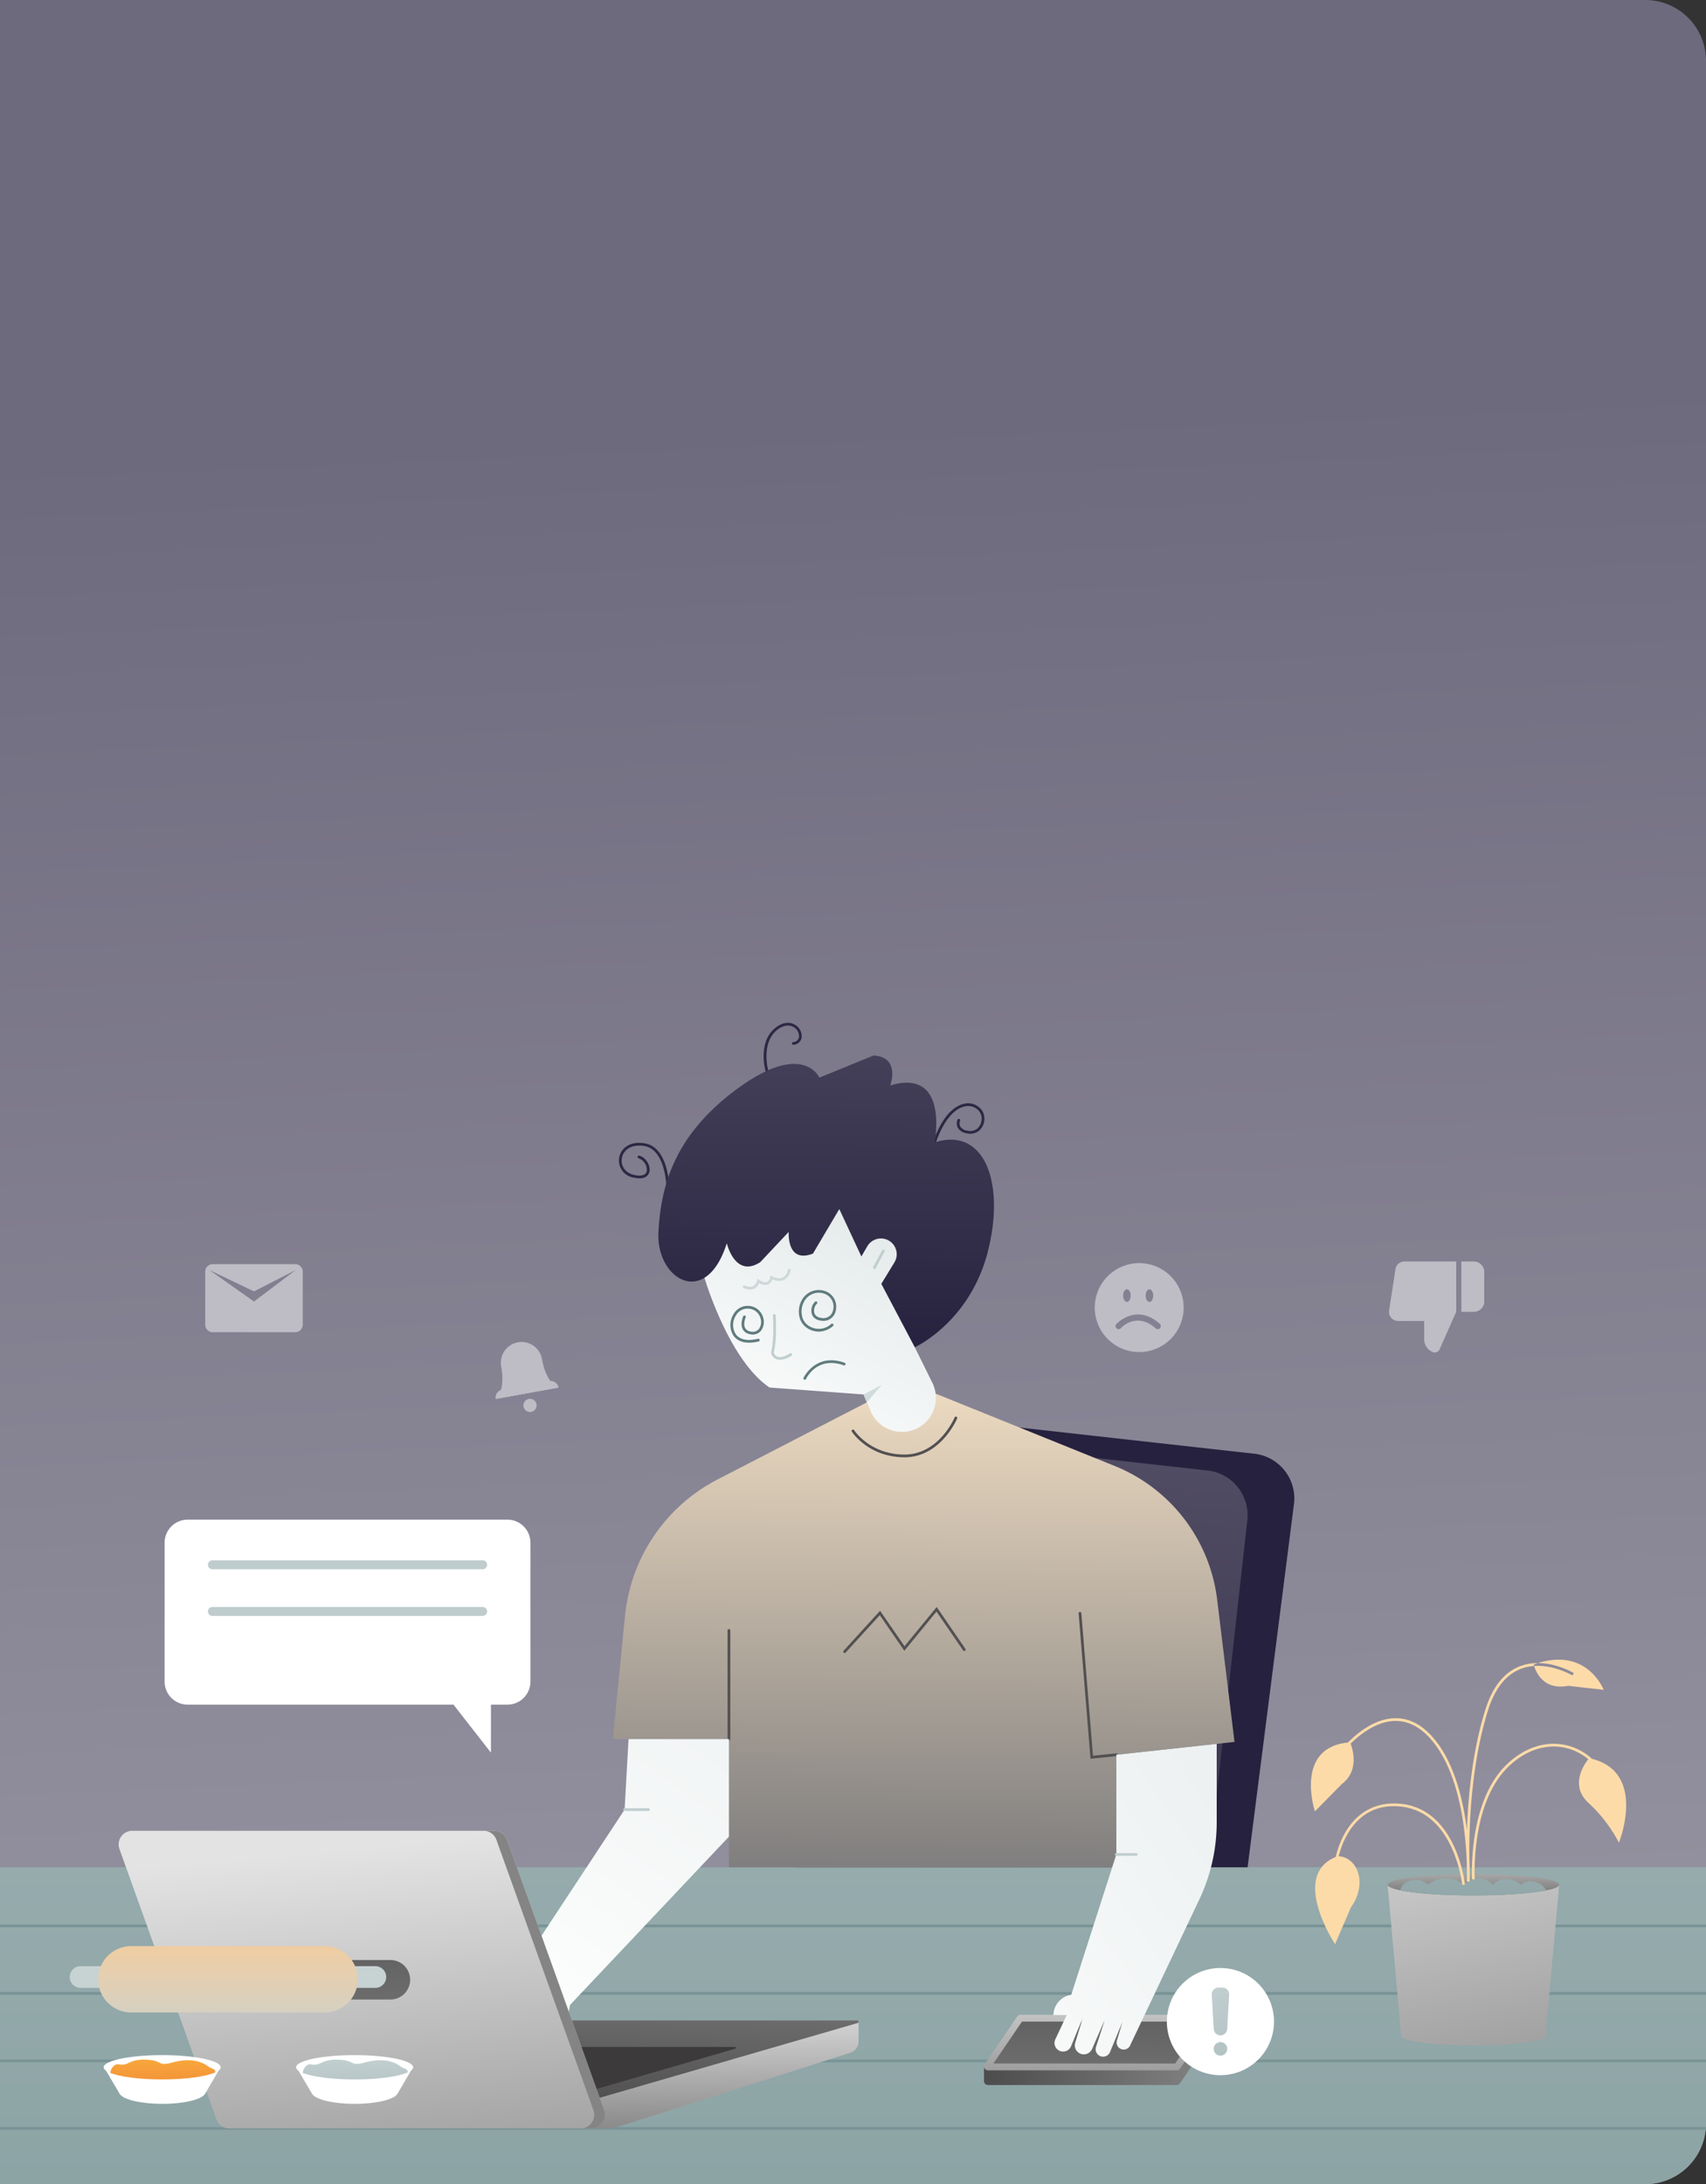 <svg height="790.228" viewBox="0 0 617.516 790.228" width="617.516" xmlns="http://www.w3.org/2000/svg" xmlns:xlink="http://www.w3.org/1999/xlink"><rect x="0" y="0" width="617.516" height="790.228" fill="#333333" stroke="none"/><linearGradient id="h" gradientUnits="objectBoundingBox" x1=".517" x2=".49" y1=".99" y2=".201"><stop offset="0" stop-color="#9997a4"/><stop offset="1" stop-color="#6e6a7e"/></linearGradient><linearGradient id="d" gradientUnits="objectBoundingBox" x1=".5" x2=".5" y1="-1.464" y2="1.728"><stop offset="0" stop-color="#a3b5b7"/><stop offset="1" stop-color="#869fa0"/></linearGradient><linearGradient id="a" gradientUnits="objectBoundingBox" x2="1" y1=".5" y2=".5"><stop offset="0" stop-color="#4d4c4d"/><stop offset="1" stop-color="#858484"/></linearGradient><linearGradient id="c" gradientUnits="objectBoundingBox" x1=".498" x2=".501" y1="-.901" y2="1.746"><stop offset="0" stop-color="#e3e3e3"/><stop offset="1" stop-color="#858484"/></linearGradient><linearGradient id="i" x1=".595" x2=".402" xlink:href="#a" y1="-2.251" y2="3.357"/><linearGradient id="b" gradientUnits="objectBoundingBox" x1=".81" x2=".231" y1="7.256" y2="-5.375"><stop offset="0" stop-color="#a1b4b5"/><stop offset="1" stop-color="#c5d1d2"/></linearGradient><linearGradient id="j" x1=".884" x2=".434" xlink:href="#b" y1="3.197" y2="-.385"/><linearGradient id="k" x1=".549" x2=".489" xlink:href="#b" y1="36.133" y2="-7.507"/><linearGradient id="l" x1=".549" x2=".489" xlink:href="#b" y1="36.143" y2="-7.509"/><linearGradient id="m" x1=".232" x2=".854" xlink:href="#c" y1="-.955" y2="1.928"/><linearGradient id="n" x1=".492" x2=".501" xlink:href="#c" y1="-1.233" y2=".717"/><linearGradient id="o" x1=".496" x2=".503" xlink:href="#d" y1="-1.997" y2="2.855"/><linearGradient id="e" gradientUnits="objectBoundingBox" x1=".353" x2=".376" y1="-.397" y2="-2.206"><stop offset="0" stop-color="#26213e"/><stop offset="1" stop-color="#58546a"/></linearGradient><linearGradient id="p" x1=".386" x2=".588" xlink:href="#e" y1="1.693" y2="-.256"/><linearGradient id="q" gradientUnits="objectBoundingBox" x1=".508" x2=".497" y1="-.184" y2="1.034"><stop offset=".014" stop-color="#fee9cb"/><stop offset="1" stop-color="#7c7b7c"/></linearGradient><linearGradient id="f" gradientUnits="objectBoundingBox" x1=".955" x2=".256" y1="-.293" y2=".985"><stop offset="0" stop-color="#d9e1e2"/><stop offset="1" stop-color="#fbfcfc"/></linearGradient><linearGradient id="r" x1="2.234" x2="-.15" xlink:href="#f" y1="-1.911" y2="1.347"/><linearGradient id="s" x1=".495" x2=".514" xlink:href="#e" y1="1.012" y2="-.581"/><linearGradient id="t" x1="2.034" x2=".379" xlink:href="#f" y1="-2.363" y2=".791"/><linearGradient id="u" x1=".359" x2=".78" xlink:href="#a" y1="1.254" y2="-1.065"/><linearGradient id="v" x1=".471" x2=".523" xlink:href="#c" y1="-.218" y2="1.068"/><linearGradient id="w" x1=".436" x2=".66" xlink:href="#c" y1=".066" y2="1.577"/><linearGradient id="x" x1="1.236" x2=".91" xlink:href="#c" y1="-.037" y2=".193"/><linearGradient id="y" x1=".457" x2=".543" xlink:href="#a" y1="-2.912" y2="3.933"/><linearGradient id="z" x1=".482" x2=".506" xlink:href="#b" y1="3.172" y2="-.196"/><linearGradient id="A" gradientUnits="objectBoundingBox" x1=".499" x2=".505" y1="-.347" y2="4.283"><stop offset="0" stop-color="#faaf3f"/><stop offset="1" stop-color="#e35727"/></linearGradient><linearGradient id="g" gradientUnits="objectBoundingBox" x1=".281" x2=".373" y1="-4.632" y2="-2.464"><stop offset="0" stop-color="#f8a94c"/><stop offset="1" stop-color="#c7d2d3"/></linearGradient><linearGradient id="B" x1=".354" x2=".446" xlink:href="#g" y1="-2.922" y2="-.753"/><linearGradient id="C" gradientUnits="objectBoundingBox" x1=".5" x2=".5" y1="-.455" y2="1.595"><stop offset="0" stop-color="#fbcc95"/><stop offset="1" stop-color="#c7d2d3"/></linearGradient><g fill="#a6a4b0"><path d="M-70.68 607.873h-20.248a3.77 3.77 0 0 1-3.766-3.766v-7.79a3.77 3.77 0 0 1 3.766-3.766h20.248a3.77 3.77 0 0 1 3.765 3.766v7.79a3.77 3.77 0 0 1-3.765 3.766zm-20.248-14.333a2.78 2.78 0 0 0-2.777 2.778v7.79a2.78 2.78 0 0 0 2.777 2.778h20.248a2.78 2.78 0 0 0 2.777-2.778v-7.79a2.78 2.78 0 0 0-2.777-2.778z" transform="translate(652.337 -56.782)"/><path d="M-509.466 464.8h-20.249a3.769 3.769 0 0 1-3.765-3.766v-7.79a3.769 3.769 0 0 1 3.765-3.766h20.249a3.769 3.769 0 0 1 3.765 3.766v7.79a3.769 3.769 0 0 1-3.765 3.766zm-20.249-14.333a2.78 2.78 0 0 0-2.777 2.778v7.79a2.781 2.781 0 0 0 2.777 2.778h20.249a2.781 2.781 0 0 0 2.777-2.778v-7.79a2.78 2.78 0 0 0-2.777-2.778z" transform="translate(694.127 -43.156)"/><path d="M-210.627 448.981h-20.249a3.769 3.769 0 0 1-3.765-3.766v-7.79a3.769 3.769 0 0 1 3.765-3.766h20.249a3.77 3.77 0 0 1 3.765 3.766v7.79a3.77 3.77 0 0 1-3.765 3.766zm-20.249-14.333a2.78 2.78 0 0 0-2.777 2.778v7.79a2.78 2.78 0 0 0 2.777 2.777h20.249a2.78 2.78 0 0 0 2.777-2.777v-7.79a2.78 2.78 0 0 0-2.777-2.778z" transform="translate(665.666 -41.65)"/><path d="M-631.6 435.378h-20.249a3.769 3.769 0 0 1-3.765-3.766v-7.79a3.769 3.769 0 0 1 3.765-3.766h20.249a3.769 3.769 0 0 1 3.765 3.766v7.79a3.769 3.769 0 0 1-3.765 3.766zm-20.249-14.333a2.78 2.78 0 0 0-2.777 2.778v7.79a2.78 2.78 0 0 0 2.777 2.778h20.249a2.78 2.78 0 0 0 2.777-2.778v-7.79a2.78 2.78 0 0 0-2.777-2.778z" transform="translate(705.759 -40.354)"/><path d="M-638.757 649.5h-28.314a4.658 4.658 0 0 1-4.653-4.653v-8.627a4.658 4.658 0 0 1 4.653-4.653h28.314a4.658 4.658 0 0 1 4.653 4.653v8.629a4.658 4.658 0 0 1-4.653 4.651zm-28.314-16.947a3.669 3.669 0 0 0-3.665 3.665v8.629a3.669 3.669 0 0 0 3.665 3.665h28.314a3.669 3.669 0 0 0 3.665-3.665v-8.627a3.669 3.669 0 0 0-3.665-3.665z" transform="translate(707.293 -60.498)"/><path d="M-130.44 658.867h-28.314a4.658 4.658 0 0 1-4.653-4.653v-8.629a4.659 4.659 0 0 1 4.653-4.653h28.314a4.659 4.659 0 0 1 4.653 4.653v8.629a4.658 4.658 0 0 1-4.653 4.653zm-28.314-16.946a3.669 3.669 0 0 0-3.665 3.664v8.629a3.669 3.669 0 0 0 3.665 3.665h28.314a3.669 3.669 0 0 0 3.665-3.665v-8.629a3.669 3.669 0 0 0-3.665-3.664z" transform="translate(658.882 -61.39)"/><path d="M-75.066 419.222h-28.314a4.658 4.658 0 0 1-4.653-4.653v-8.629a4.658 4.658 0 0 1 4.653-4.653h28.314a4.658 4.658 0 0 1 4.653 4.653v8.629a4.658 4.658 0 0 1-4.653 4.653zm-28.314-16.947a3.67 3.67 0 0 0-3.665 3.665v8.629a3.67 3.67 0 0 0 3.665 3.665h28.314a3.669 3.669 0 0 0 3.665-3.665v-8.629a3.669 3.669 0 0 0-3.665-3.665z" transform="translate(653.608 -38.567)"/><path d="M-405.673 590.312h-28.314a4.659 4.659 0 0 1-4.653-4.653v-8.629a4.659 4.659 0 0 1 4.653-4.653h28.314a4.659 4.659 0 0 1 4.654 4.653v8.629a4.66 4.66 0 0 1-4.654 4.653zm-28.314-16.947a3.67 3.67 0 0 0-3.665 3.665v8.629a3.67 3.67 0 0 0 3.665 3.665h28.314a3.67 3.67 0 0 0 3.666-3.665v-8.629a3.67 3.67 0 0 0-3.666-3.665z" transform="translate(685.094 -54.861)"/><path d="M-609.6 91.619h-28.314a4.658 4.658 0 0 1-4.653-4.653v-8.629a4.658 4.658 0 0 1 4.653-4.653h28.314a4.658 4.658 0 0 1 4.653 4.653v8.629a4.658 4.658 0 0 1-4.653 4.653zm-28.314-16.947a3.669 3.669 0 0 0-3.665 3.665v8.629a3.669 3.669 0 0 0 3.665 3.665h28.314a3.669 3.669 0 0 0 3.665-3.665v-8.629a3.669 3.669 0 0 0-3.665-3.665z" transform="translate(704.516 -7.366)"/><path d="M-123.475 115.425h-28.314a4.659 4.659 0 0 1-4.654-4.653v-8.628a4.66 4.66 0 0 1 4.654-4.654h28.314a4.659 4.659 0 0 1 4.653 4.654v8.628a4.658 4.658 0 0 1-4.653 4.653zm-28.314-16.947a3.67 3.67 0 0 0-3.665 3.666v8.628a3.669 3.669 0 0 0 3.665 3.665h28.314a3.669 3.669 0 0 0 3.665-3.665v-8.628a3.67 3.67 0 0 0-3.665-3.666z" transform="translate(658.218 -9.633)"/><path d="M-585.24 120.5h-28.314a4.658 4.658 0 0 1-4.653-4.653v-8.629a4.658 4.658 0 0 1 4.653-4.653h28.314a4.658 4.658 0 0 1 4.653 4.653v8.629a4.658 4.658 0 0 1-4.653 4.653zm-28.314-16.947a3.669 3.669 0 0 0-3.665 3.665v8.629a3.669 3.669 0 0 0 3.665 3.665h28.314a3.669 3.669 0 0 0 3.665-3.665v-8.629a3.669 3.669 0 0 0-3.665-3.665z" transform="translate(702.196 -10.117)"/></g><path d="M0 0h595.516a22 22 0 0 1 22 22v746.228a22 22 0 0 1-22 22h-595.516v-790.228z" fill="url(#h)"/><path d="M0 0h617.516v92.633a22 22 0 0 1-22 22h-595.516v-114.633z" fill="url(#d)" transform="translate(0 675.595)"/><path d="M0 696.3h617.516v.988h-617.516zM0 720.721h617.516v.988h-617.516zM0 745.143h617.516v.988h-617.516zM0 769.565h617.516v.988h-617.516z" fill="#799496"/><path d="M-234.405 812.9l-.081-5.773-20.231 4.356h-49.451a1.422 1.422 0 0 0-1.174.621l-8.226 12.05-3.8.818v5.088a1.422 1.422 0 0 0 1.418 1.528h68.338a1.421 1.421 0 0 0 1.174-.621l11.784-17.26a1.4 1.4 0 0 0 .247-.805z" fill="url(#a)" transform="translate(673.545 -77.218)"/><path d="M-247.614 826.169h-68.338a1.422 1.422 0 0 1-1.174-2.224l11.784-17.26a1.423 1.423 0 0 1 1.174-.62h68.338a1.422 1.422 0 0 1 1.174 2.224l-11.784 17.26a1.42 1.42 0 0 1-1.174.62z" fill="url(#c)" transform="translate(673.545 -77.117)"/><path d="M359.577 746.582l10.353-15.164h65.8l-10.353 15.164z" fill="url(#i)"/><circle cx="19.395" cy="19.395" fill="#fff" r="19.395" transform="matrix(.707 -.707 .707 .707 414.332 731.418)"/><path d="M-220.584 819.433a2.449 2.449 0 0 1-2.448 2.449 2.449 2.449 0 0 1-2.449-2.449 2.449 2.449 0 0 1 2.449-2.448 2.449 2.449 0 0 1 2.448 2.448z" fill="url(#b)" transform="translate(664.793 -78.157)"/><path d="M-223.106 812.461a2.445 2.445 0 0 1-2.441-2.305l-.708-12.38a2.445 2.445 0 0 1 2.441-2.584h1.417a2.444 2.444 0 0 1 2.44 2.584l-.708 12.38a2.444 2.444 0 0 1-2.441 2.305z" fill="url(#j)" transform="translate(664.868 -76.081)"/><path d="M-512.768 616.4v50.277a8.327 8.327 0 0 1-8.332 8.323h-5.958v17.378l-13.56-17.378h-96.231a8.324 8.324 0 0 1-8.325-8.325v-50.275a8.327 8.327 0 0 1 8.325-8.329h115.749a8.331 8.331 0 0 1 8.332 8.329z" fill="#fff" transform="translate(704.764 -58.26)"/><path d="M-528.427 627.563h-97.787a1.629 1.629 0 0 1-1.629-1.629 1.628 1.628 0 0 1 1.629-1.628h97.787a1.628 1.628 0 0 1 1.628 1.628 1.628 1.628 0 0 1-1.628 1.629z" fill="url(#k)" transform="translate(703.113 -59.806)"/><path d="M-528.427 646.222h-97.787a1.628 1.628 0 0 1-1.629-1.628 1.628 1.628 0 0 1 1.629-1.628h97.787a1.627 1.627 0 0 1 1.628 1.628 1.627 1.627 0 0 1-1.628 1.628z" fill="url(#l)" transform="translate(703.113 -61.584)"/><path d="M-528.427 664.882h-97.787a1.629 1.629 0 0 1-1.629-1.629 1.628 1.628 0 0 1 1.629-1.628h97.787a1.628 1.628 0 0 1 1.628 1.628 1.628 1.628 0 0 1-1.628 1.629z" fill="url(#k)" transform="translate(703.113 -63.361)"/><path d="M564.384 681.909l-4.94 54.771c0 1.823-11.693 3.3-26.119 3.3s-26.119-1.472-26.119-3.3l-4.94-54.771z" fill="url(#m)"/><ellipse cx="31.058" cy="3.866" fill="url(#n)" rx="31.058" ry="3.866" transform="translate(502.269 678.044)"/><path d="M-97.988 755.872c-5.488 1.1-15.24 1.823-26.366 1.823-11.169 0-20.961-.731-26.434-1.838.336-3.231 6.1-5.592 10-2.03 0 0 6.442-5.281 12.884 0 0 0 5.607-5.153 10.508 0 0 0 4.376-4.679 10.177-.05a6.324 6.324 0 0 1 9.109 1.872.808.808 0 0 1 .122.223z" fill="url(#o)" transform="translate(657.679 -71.918)"/><path d="M482.708 687.264c-1.307-9.153.6-21.672 7.809-29.008 4.414-4.494 10.328-6.421 17.1-5.575 19.752 2.469 22.63 28.912 22.656 29.178l-.983.1c-.026-.259-2.828-25.925-21.8-28.3-6.547-.816-12.021.961-16.272 5.287-6.971 7.1-8.808 19.264-7.535 28.175zM531.941 680.769l-.987-.045c.016-.355 1.438-35.681-13.455-51.962-4.365-4.773-9.288-6.771-14.63-5.942-9.912 1.541-19.092 12.468-22.446 19.734l-.9-.414c3.445-7.466 12.919-18.7 23.191-20.3 5.688-.881 10.908 1.218 15.511 6.251 15.172 16.587 13.735 52.318 13.716 52.678zM531.004 676.526c-.018-.31-1.687-31.327 6.62-57.911 2.588-8.28 6.823-13.589 12.589-15.782 9.271-3.526 19.043 2.241 19.453 2.489l-.508.847c-.1-.058-9.78-5.768-18.6-2.41-5.465 2.08-9.5 7.177-11.991 15.15-8.255 26.415-6.595 57.252-6.578 57.56zM532.835 679.969c-.017-.271-1.6-27.212 11.933-40.967 6.489-6.6 14.582-9.36 22.206-7.58s13.647 7.774 16.5 16.44l-.938.309c-2.747-8.331-8.5-14.085-15.791-15.787s-15.034.965-21.276 7.311c-13.224 13.443-11.669 39.944-11.652 40.21zM484.148 671.6c6.8-.058 11.312 9.4 4.808 18.558l-5.7 13.241s-16.82-25.355.892-31.799zM488.689 630.373s4.361 9.564-2.969 15.082l-9.771 9.907s-7.774-23.535 12.74-24.989zM555.164 602.201s1.933 9.764 12.469 7.735l12.855 1.449s-6.19-16.146-25.324-9.184z" fill="#fddba9"/><path d="M-75.645 703.462s-8.08 8.871-.348 16.088a52.676 52.676 0 0 1 11.115 14.466s10.554-26.116-10.767-30.554z" fill="#fddba9" transform="translate(650.875 -67.345)"/><path d="M-149.7 504.833a3.314 3.314 0 0 0-3.314 2.817l-2.287 14.915a3.314 3.314 0 0 0 2.779 3.774 3.317 3.317 0 0 0 .535.038h9.381v6.628a4.973 4.973 0 0 0 3.235 4.66 1.862 1.862 0 0 0 2.325-1.015l6.039-13.589v-18.228z" fill="#bebcc5" transform="translate(658.113 -48.428)"/><path d="M-121.977 504.833h-4.423v18.229h4.424a3.827 3.827 0 0 0 3.862-3.314v-11.6a3.828 3.828 0 0 0-3.863-3.315z" fill="#bebcc5" transform="translate(655.357 -48.428)"/><path d="M-495.944 543.18a7.5 7.5 0 0 0-8.715-6.047 7.5 7.5 0 0 0-6.047 8.715c1.556 8.612-1.69 11.739-1.69 11.739l22.144-4s-4.136-1.793-5.692-10.4z" fill="#bebcc5" transform="translate(692.119 -51.492)"/><path d="M-496.9 561.714a2.388 2.388 0 0 1-1.925 2.774 2.386 2.386 0 0 1-2.773-1.924 2.387 2.387 0 0 1 1.924-2.774 2.388 2.388 0 0 1 2.774 1.924z" fill="#bebcc5" transform="translate(691.095 -53.658)"/><path d="M-493.342 552.666l-17.019 3.075a2.91 2.91 0 0 0-2.346 3.381l22.746-4.109a2.911 2.911 0 0 0-3.381-2.347z" fill="#bebcc5" transform="translate(692.153 -52.979)"/><path d="M-596.343 505.911h-29.887a2.709 2.709 0 0 0-2.709 2.709v19.2a2.709 2.709 0 0 0 2.709 2.709h29.887a2.709 2.709 0 0 0 2.709-2.709v-19.2a2.709 2.709 0 0 0-2.709-2.709zm-14.944 13.515l-16.121-11.39 16.121 7.733 15.084-7.733z" fill="#bebcc5" transform="translate(703.218 -48.531)"/><path d="M-256.968 505.487a16.093 16.093 0 0 0-16.093 16.093 16.093 16.093 0 0 0 16.093 16.092 16.092 16.092 0 0 0 16.092-16.092 16.092 16.092 0 0 0-16.092-16.093zm3.705 9.495c.751 0 1.36 1.015 1.36 2.266s-.609 2.266-1.36 2.266-1.36-1.014-1.36-2.266.609-2.266 1.36-2.266zm-8.16 0c.751 0 1.36 1.015 1.36 2.266s-.609 2.266-1.36 2.266-1.36-1.014-1.36-2.266.609-2.266 1.36-2.266zm11.984 14.031a1.1 1.1 0 0 1-.824.37 1.1 1.1 0 0 1-.737-.283c-6.9-6.136-12.383-.33-12.614-.08a1.105 1.105 0 0 1-1.557.068 1.1 1.1 0 0 1-.073-1.555c.071-.078 7.165-7.686 15.711-.082a1.1 1.1 0 0 1 .094 1.562z" fill="#bebcc5" transform="translate(669.325 -48.49)"/><path d="M-226.732 580.137l-132.668-14.791a16.291 16.291 0 0 0-18 14.385l-15.648 150.045h163.883l16.814-131.644a16.291 16.291 0 0 0-14.381-17.995z" fill="url(#e)" transform="translate(680.751 -54.181)"/><path d="M-245.428 586.839l-132.672-14.791a16.29 16.29 0 0 0-17.995 14.385l-15.645 140.359 166.914 1.669 13.783-123.628a16.29 16.29 0 0 0-14.385-17.994z" fill="url(#p)" transform="translate(682.532 -54.82)"/><path d="M-349.014 557.679l64.825 26.173a59.96 59.96 0 0 1 37.071 48.336l6.284 51.5-42.786 4.64v40.723h-140.213v-46.39h-42.013l4.4-44.585a62.423 62.423 0 0 1 33.485-49.337l54.059-27.911z" fill="url(#q)" transform="translate(687.685 -53.461)"/><path d="M-429.409 507.727s8.666 29.657 23.55 39.709l34.023 2.513 2.6 6.09a12.3 12.3 0 0 0 17.215 5.954 12.3 12.3 0 0 0 5.114-16.234l-6.372-12.886-.194-27.193-5.219-17.591-32.475-14.689-40.208 16.239z" fill="url(#f)" transform="translate(684.402 -45.434)"/><path d="M312.566 504.516l6.6-3.447-5.387 6.3z" fill="#d1dbdb"/><path d="M-399.291 542.4a3.378 3.378 0 0 1-2.709-1.249 2.355 2.355 0 0 1-.433-2.049c1.072-4.4.573-12.653.567-12.736a.494.494 0 0 1 .462-.524.494.494 0 0 1 .524.462c.022.344.514 8.483-.594 13.031a1.364 1.364 0 0 0 .237 1.189c1.088 1.324 3 1.17 5.543-.447a.5.5 0 0 1 .682.152.494.494 0 0 1-.152.682 7.891 7.891 0 0 1-4.127 1.489z" fill="#c1cecf" transform="translate(681.652 -50.428)"/><path d="M-384.227 531.295a7.736 7.736 0 0 1-3.813-1.048 6.6 6.6 0 0 1-3.2-4.359 8.533 8.533 0 0 1 1.245-6.6 7 7 0 0 1 8.644-2.438 6 6 0 0 1 3.25 6.926 4.5 4.5 0 0 1-4.724 3.617c-2.643-.172-3.6-1.454-3.932-2.5a4.472 4.472 0 0 1 1.2-4.434.494.494 0 0 1 .695.071.493.493 0 0 1-.07.695 3.555 3.555 0 0 0-.888 3.367c.347 1.079 1.4 1.706 3.055 1.814a3.518 3.518 0 0 0 3.7-2.874 4.946 4.946 0 0 0-2.705-5.785 6.013 6.013 0 0 0-7.419 2.1 7.513 7.513 0 0 0-1.093 5.814 5.576 5.576 0 0 0 2.715 3.719 6.644 6.644 0 0 0 7.819-.837.493.493 0 0 1 .7 0 .493.493 0 0 1 0 .7 8 8 0 0 1-5.179 2.052z" fill="#607b7d" transform="translate(680.599 -49.512)"/><path d="M-412.054 535.9c-3.222 0-4.85-1.431-5.6-2.454a7.264 7.264 0 0 1-.028-7.877 5.833 5.833 0 0 1 5.99-2.923 5.685 5.685 0 0 1 4.568 3.694 5.39 5.39 0 0 1-.66 5.286 3.9 3.9 0 0 1-3.883 1.21 3.594 3.594 0 0 1-2.693-1.791c-1.024-1.938.109-4.58.157-4.691a.493.493 0 0 1 .65-.255.494.494 0 0 1 .256.65c-.01.024-.991 2.323-.188 3.837a2.628 2.628 0 0 0 2 1.28 2.919 2.919 0 0 0 2.944-.876 4.451 4.451 0 0 0 .49-4.3 4.72 4.72 0 0 0-3.8-3.064 4.809 4.809 0 0 0-4.992 2.461 6.257 6.257 0 0 0-.02 6.778c1.442 1.966 4.289 2.542 8.015 1.62a.5.5 0 0 1 .6.361.493.493 0 0 1-.361.6 14.372 14.372 0 0 1-3.445.454z" fill="#607b7d" transform="translate(683.207 -50.117)"/><path d="M-411.216 515.271a5.782 5.782 0 0 1-2.422-.6.494.494 0 0 1-.209-.667.5.5 0 0 1 .667-.209 4.019 4.019 0 0 0 2.992.283 2.826 2.826 0 0 0 1.456-2.032l.185-.707.588.435c.448.332 1.823 1.118 2.8.761a2.235 2.235 0 0 0 1.2-1.766l.153-.652.578.339c.021.012 2.067 1.189 3.724.5a3.817 3.817 0 0 0 1.99-2.833.5.5 0 0 1 .6-.358.494.494 0 0 1 .358.6 4.725 4.725 0 0 1-2.572 3.5 5.32 5.32 0 0 1-4.041-.278 2.824 2.824 0 0 1-1.651 1.876 4 4 0 0 1-3.151-.534 3.469 3.469 0 0 1-1.813 2.054 3.521 3.521 0 0 1-1.432.288z" fill="#cfd8d9" transform="translate(682.737 -48.706)"/><path d="M-389.114 551.379a.492.492 0 0 1-.209-.046.494.494 0 0 1-.239-.656c.043-.091 4.41-9.186 14.868-5.434a.5.5 0 0 1 .3.632.5.5 0 0 1-.632.3c-9.595-3.445-13.478 4.578-13.638 4.921a.494.494 0 0 1-.45.283z" fill="#607b7d" transform="translate(680.424 -52.19)"/><path d="M-445.64 475.365h-.005a.5.5 0 0 1-.489-.5c0-.149.065-14.97-8.12-16.325-4.831-.8-7.54 1.568-8.084 4.269-.475 2.361.681 5.3 4.344 6.169 2.579.611 4.268.147 4.632-1.277a4.458 4.458 0 0 0-2.944-4.726.493.493 0 0 1-.346-.606.494.494 0 0 1 .607-.346c2.387.656 4.223 3.645 3.64 5.924-.245.956-1.3 3.064-5.818 1.992a6.246 6.246 0 0 1-5.084-7.324c.637-3.167 3.734-5.955 9.213-5.049 9.019 1.492 8.954 16.665 8.947 17.31a.494.494 0 0 1-.493.489z" fill="#2d2844" transform="translate(687.454 -43.91)"/><path d="M-404.348 427.254a.494.494 0 0 1-.476-.36c-.127-.45-3.024-11.076 4.043-16.053 2.4-1.689 4.9-1.9 6.852-.581a4.713 4.713 0 0 1 2.129 4.695 3.2 3.2 0 0 1-2.928 2.386.5.5 0 0 1-.556-.423.493.493 0 0 1 .423-.556 2.211 2.211 0 0 0 2.1-1.631 3.753 3.753 0 0 0-1.718-3.652c-.939-.633-2.932-1.4-5.732.57-6.5 4.578-3.69 14.874-3.661 14.977a.494.494 0 0 1-.341.61.486.486 0 0 1-.135.018z" fill="#2d2844" transform="translate(681.939 -39.339)"/><path d="M-337.2 456.236a.509.509 0 0 1-.141-.021.494.494 0 0 1-.333-.614c.149-.5 3.75-12.392 11.348-13.892a6.186 6.186 0 0 1 5.193 1.262 5.231 5.231 0 0 1 1.969 4.062 5.806 5.806 0 0 1-1.976 4.508 5.235 5.235 0 0 1-4.465.882 4.324 4.324 0 0 1-3.137-1.933 3.49 3.49 0 0 1-.154-2.951.493.493 0 0 1 .63-.3.494.494 0 0 1 .3.63 2.581 2.581 0 0 0 .081 2.135 3.49 3.49 0 0 0 2.473 1.452 4.23 4.23 0 0 0 3.65-.682 4.826 4.826 0 0 0 1.608-3.752 4.308 4.308 0 0 0-1.613-3.29 5.2 5.2 0 0 0-4.37-1.051c-7.011 1.383-10.557 13.085-10.592 13.2a.494.494 0 0 1-.471.355z" fill="#2d2844" transform="translate(675.48 -42.404)"/><path d="M-275.217 698.091l-4.293-52.567a.493.493 0 0 1 .452-.533.5.5 0 0 1 .533.452l4.212 51.562 8.391-.851a.5.5 0 0 1 .542.442.5.5 0 0 1-.441.541z" fill="#525051" transform="translate(669.939 -61.776)"/><path d="M-419.463 692.124a.5.5 0 0 1-.494-.494v-39.295a.494.494 0 0 1 .494-.494.494.494 0 0 1 .494.494v39.295a.494.494 0 0 1-.494.494z" fill="#525051" transform="translate(683.314 -62.429)"/><path d="M-266.836 701.67v36.085l-16.3 50.743a7.649 7.649 0 0 0-6.476 7.346h4.833l-4.128 8.787a3.108 3.108 0 0 0 2.5 4.414 3.109 3.109 0 0 0 3.187-1.908l4.337-10.521-2.821 9.242a3.258 3.258 0 0 0 2.455 4.142 3.26 3.26 0 0 0 3.645-1.886l4.644-10.628-3.223 9.889a2.7 2.7 0 0 0 2.274 3.52 2.7 2.7 0 0 0 2.787-1.651l4.542-10.985-2.029 6.788a2.555 2.555 0 0 0 2.636 3.281 2.555 2.555 0 0 0 2.143-1.5l25.069-52.861a64.971 64.971 0 0 0 6.267-27.84v-28.4z" fill="url(#r)" transform="translate(670.901 -66.799)"/><path d="M-257.256 742.41h-7.233a.494.494 0 0 1-.494-.494.493.493 0 0 1 .494-.494h7.233a.494.494 0 0 1 .494.494.5.5 0 0 1-.494.494z" fill="#c1cecf" transform="translate(668.555 -70.96)"/><path d="M-366.943 505.083l12.114 22.939s19.873-9.007 26.419-34.538c6.444-25.13-1.288-45.363-19.267-39.563 0 0 5.477-27.063-16.044-20.62 0 0 3.866-10.31-6.057-10.825l-19.588 7.99s-5.8-13.274-29.126 3.608-28.223 35.311-29.125 52.322 17.141 27.965 24.744 4c0 0 2.964 12.758 12.114 6.83l10.31-10.954s-.9 11.6 8.763 7.861l9.536-16.109 7.99 17.14 2.152-3.678a5.705 5.705 0 0 1 9.457-.586 5.706 5.706 0 0 1 .338 6.439z" fill="url(#s)" transform="translate(685.952 -40.582)"/><path d="M-361.242 507.075a.482.482 0 0 1-.231-.058.493.493 0 0 1-.2-.668l3.189-5.993a.493.493 0 0 1 .669-.2.493.493 0 0 1 .2.668l-3.189 5.993a.494.494 0 0 1-.438.258z" fill="#c1cecf" transform="translate(677.769 -47.976)"/><path d="M-464.719 695.817l-1.417 25.517-33.894 51.42a38.545 38.545 0 0 0-13.441 19.106 1.866 1.866 0 0 0 .314 1.648 1.886 1.886 0 0 0 3.045-.055l1.029-1.464-1.626 3.5a2.393 2.393 0 0 0 1 3.1 2.4 2.4 0 0 0 2.877-.406l2.245-2.275-.9 2.079a2.57 2.57 0 0 0 1.248 3.339 2.569 2.569 0 0 0 3.424-1.2l1.4-2.911-3.52 12.222a2.611 2.611 0 0 0 1.982 3.28 2.611 2.611 0 0 0 2.962-1.618l5.583-14.464v3.727a2.394 2.394 0 0 0 2.681 2.377 2.394 2.394 0 0 0 2.059-1.9l1.784-8.84 57.509-60.892v-35.29z" fill="url(#t)" transform="translate(692.227 -66.617)"/><path d="M-452.563 724.462h-8.637a.493.493 0 0 1-.494-.494.494.494 0 0 1 .494-.494h8.634a.493.493 0 0 1 .494.494.493.493 0 0 1-.491.494z" fill="#c1cecf" transform="translate(687.289 -69.251)"/><path d="M-351.18 581.576h-.028c-13.074-.021-18.982-9.174-19.04-9.267a.494.494 0 0 1 .155-.68.494.494 0 0 1 .681.154c.056.089 5.7 8.786 18.2 8.806h.027c12.459 0 18.083-13.286 18.138-13.42a.5.5 0 0 1 .645-.268.494.494 0 0 1 .269.645c-.053.139-5.936 14.03-19.047 14.03z" fill="#525051" transform="translate(678.588 -54.335)"/><path d="M-373.177 659.647a.5.5 0 0 1-.334-.128.5.5 0 0 1-.031-.7l13.2-14.45 8.845 12.829 11.641-14.187 10.384 15.138a.494.494 0 0 1-.128.687.492.492 0 0 1-.687-.128l-9.639-14.052-11.638 14.184-8.886-12.887-12.366 13.533a.492.492 0 0 1-.361.161z" fill="#525051" transform="translate(678.906 -61.588)"/><path d="M-484.464 808.345h103.289a.479.479 0 0 1 .133.938l-93.358 27.076h-31.279z" fill="url(#u)" transform="translate(691.479 -77.334)"/><path d="M-495.646 818.93h69.8a.324.324 0 0 1 .09.634l-63.091 18.3h-21.137z" fill="#3c3a3b" transform="translate(691.889 -78.342)"/><path d="M-470.9 847.481a27.523 27.523 0 0 0 8.271-1.272l81.91-26.1a4.3 4.3 0 0 0 2.992-4.094v-6.74l-93.709 27.176-3.044 11.034z" fill="url(#v)" transform="translate(688.507 -77.422)"/><path d="M-492.485 840.167h-131.031a4.928 4.928 0 0 1-4.639-3.263l-35.126-97.815a4.929 4.929 0 0 1 4.639-6.595h131.032a4.928 4.928 0 0 1 4.639 3.263l35.126 97.815a4.929 4.929 0 0 1-4.64 6.595z" fill="url(#w)" transform="translate(706.516 -70.11)"/><path d="M-478.579 840.169h-3.865a4.928 4.928 0 0 0 4.637-6.6l-35.125-97.814a4.926 4.926 0 0 0-4.637-3.263h3.865a4.926 4.926 0 0 1 4.637 3.263l35.125 97.814a4.929 4.929 0 0 1-4.637 6.6z" fill="url(#x)" transform="translate(692.611 -70.11)"/><path d="M-558.551 798.468h-27.992a7.148 7.148 0 0 1-7.148-7.148 7.149 7.149 0 0 1 7.148-7.149h27.992a7.15 7.15 0 0 1 7.149 7.149 7.149 7.149 0 0 1-7.149 7.148z" fill="url(#y)" transform="translate(699.861 -75.032)"/><g transform="translate(107.168 743.545)"><ellipse cx="21.184" cy="4.399" fill="#fff" rx="21.184" ry="4.399"/><path d="M36.711 13.979v-.009l5.52-9.442-42.1-.128 5.627 9.541.046.081.035.062c1.312 2.017 7.7 3.548 15.4 3.548 7.785 0 14.238-1.566 15.445-3.618z" fill="#fff"/><path d="M37.982 4.203c.818.638 2.7.755 2.4 2.059-3.374 1.5-10.7 2.535-19.193 2.535-8.166 0-15.25-.959-18.782-2.362.039-1.581 1.591-3.428 3.006-3.1 3.577.821 3.528-2.014 10.149-1.692 6.011.293 3.912 2.531 9.135 1.063 4.11-1.152 9.312-1.599 13.285 1.497z" fill="url(#z)"/></g><g transform="translate(37.52 743.545)"><ellipse cx="21.184" cy="4.399" fill="#fff" rx="21.184" ry="4.399"/><path d="M36.711 13.979l.005-.009 5.519-9.442-42.1-.128 5.627 9.541.046.081.035.062c1.312 2.017 7.7 3.548 15.4 3.548 7.785 0 14.238-1.566 15.445-3.618z" fill="#fff"/><path d="M37.982 4.203c.818.638 2.7.755 2.4 2.059-3.374 1.5-10.7 2.535-19.193 2.535-8.166 0-15.25-.959-18.782-2.362.04-1.581 1.591-3.428 3.006-3.1 3.577.821 3.529-2.014 10.149-1.692 6.011.293 3.912 2.531 9.135 1.063 4.11-1.152 9.317-1.599 13.285 1.497z" fill="url(#A)"/></g><path d="M-563.09 794.476h-17.176a3.923 3.923 0 0 1-3.923-3.923 3.923 3.923 0 0 1 3.923-3.922h17.176a3.923 3.923 0 0 1 3.923 3.922 3.923 3.923 0 0 1-3.923 3.923z" fill="url(#g)" transform="translate(698.956 -75.266)"/><path d="M-662.056 794.476h-17.176a3.923 3.923 0 0 1-3.923-3.923 3.923 3.923 0 0 1 3.923-3.922h17.176a3.923 3.923 0 0 1 3.923 3.922 3.923 3.923 0 0 1-3.923 3.923z" fill="url(#B)" transform="translate(708.381 -75.266)"/><path d="M-589.8 802.619h-69.977a12.007 12.007 0 0 1-12.008-12.007 12.007 12.007 0 0 1 12.006-12.012h69.979a12.007 12.007 0 0 1 12.007 12.007 12.007 12.007 0 0 1-12.007 12.012z" fill="url(#C)" transform="translate(707.298 -74.502)"/></svg>
